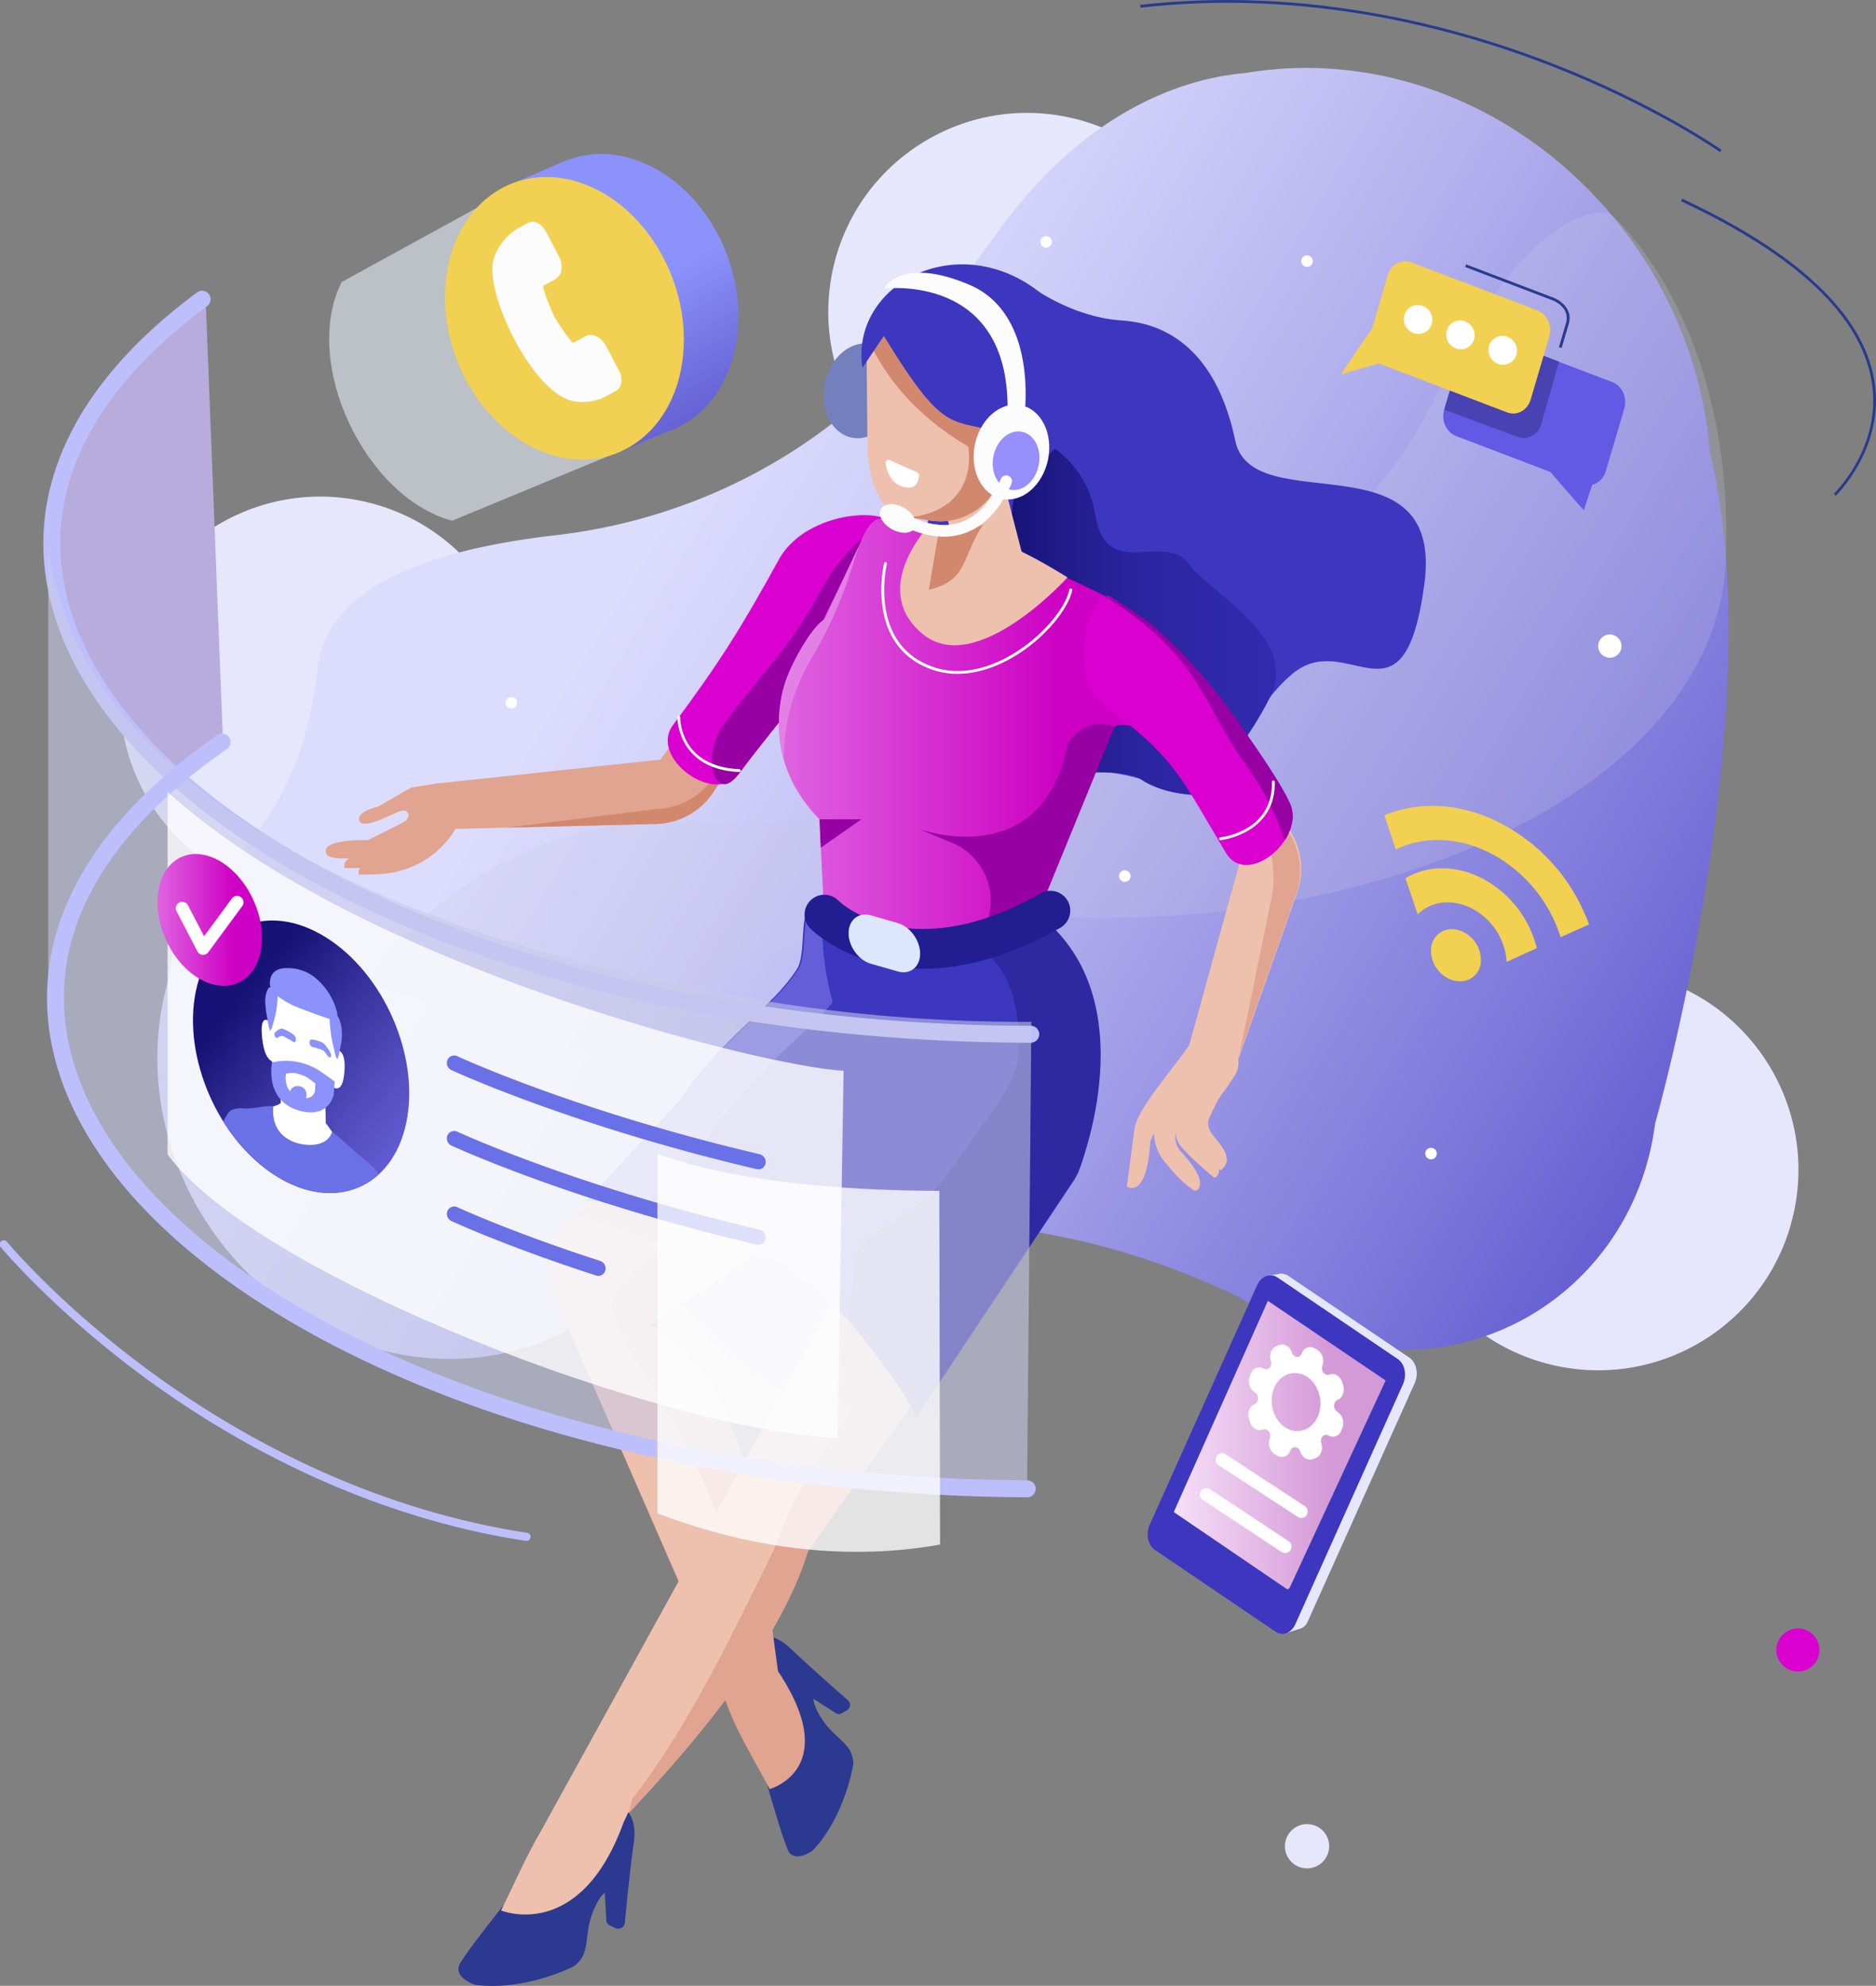<svg xmlns="http://www.w3.org/2000/svg" xmlns:xlink="http://www.w3.org/1999/xlink" viewBox="0 0 730.4 772.71"><rect x="0" y="0" width="730.4" height="772.71" fill="#808080" stroke="none"/><defs><style>.cls-1{fill:#e6e6fd;}.cls-2{fill:#e9f1fd;}.cls-2,.cls-26{opacity:0.57;}.cls-3{fill:url(#linear-gradient);}.cls-4{fill:url(#linear-gradient-2);}.cls-5{fill:#c8cae8;opacity:0.24;}.cls-6{fill:#e0a490;}.cls-7{fill:#d2886d;}.cls-8{fill:#da00d0;}.cls-9{fill:#9700a3;}.cls-10,.cls-32{fill:#fff;}.cls-11{fill:#2c3991;}.cls-12{fill:#242085;}.cls-13{fill:#eec0ae;}.cls-14{fill:#3c37be;}.cls-15{fill:#645fd9;}.cls-16{fill:#2e28a1;}.cls-17{fill:url(#linear-gradient-3);}.cls-18{fill:url(#linear-gradient-4);}.cls-19{fill:#7480bd;}.cls-20{fill:#283b8c;}.cls-21{fill:url(#linear-gradient-5);}.cls-22{fill:#bdbffc;}.cls-23{fill:#6259e5;}.cls-24{fill:#4942b2;}.cls-25{fill:#b8acdc;}.cls-26{fill:#c8c9e8;}.cls-27{fill:#221d91;}.cls-28{fill:#dce7fd;}.cls-29{fill:#fcfcfc;}.cls-30{fill:#978ffb;}.cls-31{fill:#e380e6;}.cls-32{opacity:0.78;}.cls-33{fill:url(#linear-gradient-6);}.cls-34{fill:#8b92fb;}.cls-35{fill:#6a71e6;}.cls-36{fill:url(#linear-gradient-7);}.cls-37{fill:#f2d051;}</style><linearGradient id="linear-gradient" x1="227.79" y1="91.34" x2="273.27" y2="172.46" gradientUnits="userSpaceOnUse"><stop offset="0.31" stop-color="#8b92fb"/><stop offset="1" stop-color="#5e59cd"/></linearGradient><linearGradient id="linear-gradient-2" x1="138.5" y1="150.52" x2="661.6" y2="468.43" gradientUnits="userSpaceOnUse"><stop offset="0.21" stop-color="#dcdcfd"/><stop offset="0.33" stop-color="#d0cff9"/><stop offset="0.55" stop-color="#b0aded"/><stop offset="0.85" stop-color="#7c77da"/><stop offset="0.99" stop-color="#605ad0"/></linearGradient><linearGradient id="linear-gradient-3" x1="388.76" y1="238.68" x2="496.79" y2="238.68" gradientUnits="userSpaceOnUse"><stop offset="0.03" stop-color="#171275"/><stop offset="0.23" stop-color="#211b8b"/><stop offset="0.48" stop-color="#29249e"/><stop offset="0.73" stop-color="#2e28a9"/><stop offset="1" stop-color="#302aad"/></linearGradient><linearGradient id="linear-gradient-4" x1="303.23" y1="285.24" x2="452.83" y2="285.24" gradientUnits="userSpaceOnUse"><stop offset="0" stop-color="#df64e1"/><stop offset="0.74" stop-color="#cd00c3"/></linearGradient><linearGradient id="linear-gradient-5" x1="457.04" y1="562.27" x2="539.54" y2="562.27" gradientUnits="userSpaceOnUse"><stop offset="0.01" stop-color="#f5def8"/><stop offset="0.74" stop-color="#d499d7"/></linearGradient><linearGradient id="linear-gradient-6" x1="92.07" y1="390.53" x2="157.17" y2="443.94" gradientUnits="userSpaceOnUse"><stop offset="0" stop-color="#171275"/><stop offset="0.26" stop-color="#2d2890"/><stop offset="0.75" stop-color="#524cbe"/><stop offset="0.99" stop-color="#605ad0"/></linearGradient><linearGradient id="linear-gradient-7" x1="61.3" y1="357.96" x2="102.01" y2="357.96" xlink:href="#linear-gradient-4"/></defs><title>Ресурс 1</title><g id="Слой_2" data-name="Слой 2"><g id="image"><circle class="cls-1" cx="399.88" cy="121.32" r="77.39" transform="translate(200.18 488.4) rotate(-78.33)"/><circle class="cls-1" cx="622.24" cy="455.22" r="77.98" transform="translate(50.54 972.5) rotate(-78.33)"/><circle class="cls-1" cx="124.71" cy="271.23" r="77.98" transform="translate(-166.14 338.49) rotate(-78.33)"/><path class="cls-2" d="M197,74.66l-64,35.1c-15.75,31.52,9.16,83.74,43,92.86l79.16-32.72Z"/><path class="cls-3" d="M248.31,62.51c-10.15-3.69-20.06-3.34-28.55.26h0l-.3.13-.11,0L195.63,73.1l4.13,9.36a52.78,52.78,0,0,0-4.68,15.72c-4,28.93,13.25,59.86,38.61,69.09,1.35.49,2.69.89,4,1.24L241,176l18.63-8a36,36,0,0,0,5.42-2.32l0,0h0c11.28-6,19.59-18,21.83-34.05C291,102.67,273.67,71.74,248.31,62.51Z"/><path class="cls-4" d="M666.29,178.33c-.15-.65-.33-1.29-.5-1.94C659.64,98.25,596.31,32.51,519.08,26.83a141.28,141.28,0,0,0-34.23,1.6c-19.05,1.57-58.54,11-94,58.68-8.16,11-15.85,21.65-23,31.84-35.25,50.2-90.56,82.31-151.5,89.31-41.41,4.75-88.62,17-92.59,51.5-8.84,76.71-54,78.35-58,120.78a108.31,108.31,0,0,0-4.49,31.12c0,60.2,47.52,112.5,106.13,116.81a100.29,100.29,0,0,0,36.37-3.89h0a96.11,96.11,0,0,0,38.54-22.38c48-22.46,136.48-47.21,240.17,2.53A110.4,110.4,0,0,0,538.24,525c54,4,99.41-34.65,106.13-87.7h0S689.69,277.66,666.29,178.33Z"/><path class="cls-5" d="M142.46,382.19S187.11,312.37,276,319.81,518.3,239,558,156.14s68.94-73,68.94-73S675,123.25,672,216.82,529.3,365.08,404.25,356.25s-157.24,60-157.24,60Z"/><path class="cls-6" d="M294.44,245.87l-37.39,49.71L169.8,304.9l6.84,17.64,78.1-1.93A27.49,27.49,0,0,0,277.16,308l41.91-65.12Z"/><path class="cls-7" d="M277.93,302.2a27.49,27.49,0,0,1-22.43,12.6l-58,7.24-20.13.5,78.1-1.93A27.49,27.49,0,0,0,277.93,308l41.91-65.12-4,.49Z"/><path class="cls-8" d="M348.23,216.24c-13.92,29.58-41.09,58.68-60.59,84.88-9.31,12.51-35-6.38-25.68-18.91,18.23-24.49,26.54-37.7,41.27-64.47,11.87-21.59,52.41-21.62,45.75-7.45Z"/><path class="cls-9" d="M348.23,216.24c-13.92,29.58-41.09,58.68-60.59,84.88-9.31,12.51-15-6.92-5.69-19.45,18.23-24.49,24.31-27.42,39-54.19,11.87-21.59,34.66-31.37,28-17.2Z"/><path class="cls-10" d="M287.79,300.38h0c-24.12-1.07-24.06-21.06-24.06-21.27a.52.52,0,0,1,.56-.54.55.55,0,0,1,.54.56c0,.78,0,19.13,23,20.15a.55.55,0,0,1,0,1.1Z"/><path class="cls-6" d="M140.1,334.46s15,1.76,17.81-1.34S139.4,326.45,140.1,334.46Z"/><path class="cls-6" d="M149.4,336.46s13.71-1.19,23.81-17C173.21,319.49,146.73,332.15,149.4,336.46Z"/><path class="cls-6" d="M152.75,339.49a35.79,35.79,0,0,0,25.77-19.1s-5.75-5.1-8.57-3.64C162.45,320.64,150.81,336.35,152.75,339.49Z"/><path class="cls-6" d="M134.09,337.74s15.08.62,17.66-2.69S132.78,329.82,134.09,337.74Z"/><path class="cls-6" d="M139.67,340.26s15.08.62,17.66-2.69S138.36,332.35,139.67,340.26Z"/><path class="cls-6" d="M177.8,319.13,157.9,330.8s-28.57,6.13-30.77,1.49c-2.87-6,16-5.39,16-5.39s15.19-7.31,15.15-7.82c0-.22,1.14-1.36.64-2.39-.85-1.74-1.69-1.46-3.6-.92l-6.39,2.8s-8.62,4.1-9.13.35c-.47-3.36,7.42-5.05,7.42-5.05L160,306.46l9.8-1.56A9.75,9.75,0,0,1,180.43,311l.11.29A6.39,6.39,0,0,1,177.8,319.13Z"/><path class="cls-11" d="M329.77,665.46l-2,1.13a2.36,2.36,0,0,1-3.22-.87h0a2.36,2.36,0,0,1,.87-3.22l2-1.13a2.36,2.36,0,0,1,3.22.87h0A2.36,2.36,0,0,1,329.77,665.46Z"/><path class="cls-11" d="M325.28,666.5l-9-5.76a2.36,2.36,0,0,1-.72-3.26h0a2.36,2.36,0,0,1,3.26-.72l9,5.76a2.36,2.36,0,0,1,.72,3.25h0A2.36,2.36,0,0,1,325.28,666.5Z"/><path class="cls-11" d="M296.58,636.78c-5.66-.51-14,2.32-15.06,6l7.93,16.65-.39,1.47c2.9,8.17,12.72,46.81,17.55,58.66,2.46,6,9.88.43,9.88.43,12.87-13.74,15.74-33.75,15.74-33.75-.3-9.58-9.31-9.21-14.87-22.36-.94-2.22-.93-6,.94-5.47l10.24,7.37,1.66-4.15s-13.76-11.92-22.69-20.46C303.8,637.63,299.74,636.2,296.58,636.78Z"/><path class="cls-6" d="M279,644.17l1.3,10.56c4.43,15.81,9.7,23.39,19.37,41.41,0,0,29.27-8,2.25-47.35C289.71,624.87,279,644.17,279,644.17Z"/><path class="cls-12" d="M248.61,481.41s44.31,81,86.73,59.74,12.89-106.73,12.89-106.73Z"/><path class="cls-6" d="M332.83,415.27,230.48,467.79a30,30,0,0,0-13.81,38.73L286.73,667l17.63-6.55c-9.87-66.39-9.89-118.53-51.09-145.15l109-72.06Z"/><path class="cls-13" d="M239,504.52c5.88-14,57.4-44.85,57.4-44.85l-8.56-21.62-57.32,29.41a30,30,0,0,0-13.81,38.73l54.84,125.62c8.82,2.13,18.39-1.15,10.79-31.05C269.68,551.09,233.08,518.49,239,504.52Z"/><path class="cls-13" d="M414.08,463,314.64,603.38c-10.81,35.45-44.54,77.87-91.69,124.36l-15.09-10.26L298.16,553.7,381,403.07Z"/><path class="cls-6" d="M313.28,526.2s24.72,26.15,23.47,46l14.74-20.81,6.75-33-31.48-17.17Z"/><path class="cls-6" d="M223.36,472.56s41.41,12.83,47.08,17,13-1.79,13-1.79l5.74-4.93s-34.95-17.14-58-15.68Z"/><path class="cls-6" d="M414.08,463,314.64,603.38c-10.81,35.45-44.54,77.87-91.69,124.36l2.24-5.4c30.72-26.28,54-73.71,77.24-121.73,11.17-36.92,59.91-88,99.16-153.19Z"/><path class="cls-14" d="M319.07,352.45c0-.21,16.31-15.69,16.27-15.87,0,0-23.84-1.23,8.14,9,8.35,2.66,34.81,5.51,41.11,12.41,13.48,14.77,35.7,9.48,41.21,47.82,2.52,17.48-2.32,46.71-8.37,54.55l-60.62,91s-35.27-80-128.49-84.1l35.93-38.47c18.36-27.1,35.52-35.56,46-51.62,3-4.55,1.73-16.1,3.44-21.29C314.71,352.76,318.67,354.52,319.07,352.45Z"/><path class="cls-15" d="M336,336.5s-15.79-.82-4.43,4.38C334.08,338.43,336,336.56,336,336.5Z"/><path class="cls-15" d="M274.1,445c23-33.9,44.44-44.49,57.54-64.58,3.71-5.69,2.16-20.14,4.3-26.63,1.29-3.9,6.24-1.69,6.74-4.28,0-.07,1.44-1.47,3.53-3.5-.78-.2-1.49-.39-2.09-.58a119.17,119.17,0,0,1-12.57-4.59c-4.81,4.65-11.82,11.35-11.84,11.49-.4,2.07-4.36.31-5.39,3.42-1.71,5.18-.47,16.74-3.44,21.29-10.47,16.05-27.63,24.52-46,51.62L229,467.16a157.72,157.72,0,0,1,22.1,2.54Z"/><path class="cls-14" d="M425.53,415.26c-3.22,44.64-31.78,49.15-60.6,32.51S320.08,393.25,320.08,360c0,0,16-49.36,44.85-32.72S429.27,363.42,425.53,415.26Z"/><path class="cls-16" d="M377.3,367.1s16.48,4.24,19,31c2.13,22.35-3.52,24.38-27.17,58.54-13.56,19.59-34.2,21.11-35.72,32.9s-3,24.24-3,24.24,19.51,23.12,26.43,37.55l62.72-94.69s25.92-62-10.33-96.56Z"/><path class="cls-11" d="M239.7,750.24l-2.17-1A2.48,2.48,0,0,1,236.3,746h0a2.48,2.48,0,0,1,3.28-1.22l2.17,1A2.48,2.48,0,0,1,243,749h0A2.48,2.48,0,0,1,239.7,750.24Z"/><path class="cls-11" d="M236.05,747l-.6-11.21a2.48,2.48,0,0,1,2.34-2.6h0a2.48,2.48,0,0,1,2.6,2.34l.6,11.21a2.48,2.48,0,0,1-2.34,2.6h0A2.48,2.48,0,0,1,236.05,747Z"/><path class="cls-11" d="M243.86,704.34c-3-5.14-10.54-10.51-14.34-9.19l-9.36,17-1.49.56c-5.21,7.48-32.17,39.52-39.34,50.9-3.64,5.79,5.68,8.7,5.68,8.7,19.61,2.57,38.45-7.22,38.45-7.22,8-6.12,2.17-13.59,10-26.39,1.32-2.16,4.58-4.48,5.24-2.54l0,13.26,4.56-1.13s1.75-19,3.58-31.89C247.55,711,246.28,706.69,243.86,704.34Z"/><path class="cls-13" d="M226.8,693.89l-8.22,7.58c-10.79,13.46-14,22.6-23.49,41.9,0,0,30.71,12.78,47.74-34.38C255.75,683.88,226.8,693.89,226.8,693.89Z"/><path class="cls-14" d="M398.87,109.69s16.86,13.64,37.82,15,37.65,15.33,44.24,46.77,81.63-2.86,73.61,56-29.55,16.67-51.3,34.68-27.61,56.13-53.88,43.07-95.81,3.41-98.1-45.77S398.87,109.69,398.87,109.69Z"/><path class="cls-17" d="M397.9,168s24.39,6.51,28.58,32.45,26.9,6.4,36.21,18.79,43.25,28.88,31.75,52.11a132,132,0,0,1-28.82,38s-12.51,0-21.69-6.27-55.17,1.14-55.17,1.14V241Z"/><path class="cls-18" d="M441,238.31c-3.36-3.81-55.39-29-83.26-34-13.51-2.44-17-6.61-22.41,6-2.62,6-11.83,24.82-15,31.35-3.46,3.43-19,20.24-16.87,44.75,1.25,14.7,8.84,25.53,15.64,32.44.8,18.43,1.61,34.95,2,38.34,0,0,36.43,26.91,83.14-.91l19.5-57.31L434,282.68c2.61-1.6,11.87.82,11.87.82C447.66,267.92,463.21,263.45,441,238.31Z"/><circle class="cls-1" cx="508.88" cy="718.38" r="8.62" transform="translate(-297.58 1071.43) rotate(-78.33)"/><ellipse class="cls-19" cx="335.35" cy="152.08" rx="18.59" ry="14.53" transform="translate(119.21 450.18) rotate(-78.45)"/><path class="cls-20" d="M714.73,192.9l-.74-.77c.19-.18,18.87-18.29,14.74-43.6C724.58,123,699.6,99.38,654.49,78.3l.45-1c45.45,21.25,70.63,45.15,74.85,71S714.93,192.71,714.73,192.9Z"/><path class="cls-20" d="M669.64,59.16C669.39,59,644.22,41.35,604,25.69,566.89,11.24,509-4.44,444,3L443.9,1.9c65.22-7.42,123.29,8.3,160.52,22.8C644.75,40.41,670,58.12,670.26,58.29Z"/><path class="cls-1" d="M501.28,635.25,454,602.58c-2.82-1.9-3.8-6.33-2.2-9.89l41.82-93.18c1.6-3.56,5.18-4.9,8-3l47,31.74c2.82,1.9,3.8,6.33,2.2,9.89l-41.63,92.74c-1.05,2.34-2.2,2.67-4.52,3.33Z"/><path class="cls-1" d="M503.25,542.48s-53.05,53.77-51.45,50.21l41.74-96.34,4.3-.59a4.79,4.79,0,0,1,3.77.75l47,31.74a6.93,6.93,0,0,1,2.73,4.2Z"/><path class="cls-14" d="M496.56,634.86,449.7,603.13c-2.82-1.9-3.66-6.31-2.06-9.87l41.82-93.18c1.6-3.56,5.1-4.91,7.92-3l46.82,31.73c2.82,1.9,3.63,6.31,2,9.87l-41.82,93.18C502.81,635.41,499.38,636.76,496.56,634.86Z"/><path class="cls-21" d="M500.94,618.26,457,588.35l36.63-82.19,45.86,31-37.1,80.08C502.12,617.91,501.57,618.69,500.94,618.26Z"/><path class="cls-13" d="M449.37,283.53l33.13,52.64L460.43,416l18.63,4.92,26-73.67a27.49,27.49,0,0,0-3.79-25.45l-45.92-62.35Z"/><path class="cls-6" d="M500.82,322.49l-45.92-62.35-2.06,8.3,35.92,48.77c5.4,7.33,8.21,20.32,6.66,30.39L482.21,412l-3.61,9.59,26-73.67A27.49,27.49,0,0,0,500.82,322.49Z"/><path class="cls-13" d="M362.21,203.89s-24.16,24.95-3.21,42.63,56.63-21.84,56.63-21.84C396.91,213,378.9,205,362.21,203.89Z"/><path class="cls-13" d="M373.14,218.28,361.62,173.8l27.87,8.83,9.37,36.32C400.86,224.87,381.48,241,373.14,218.28Z"/><path class="cls-13" d="M362.54,202.58,354,201.29c-9.84-.36-15.27-11.16-16.24-26l-.42-44.36c2-13.2,17.26-23.22,30.46-21.23l8.57,1.29a24.35,24.35,0,0,1,20.39,27.62l-6.57,43.59A24.34,24.34,0,0,1,362.54,202.58Z"/><path class="cls-7" d="M362.54,202.58,354,201.29c16.37-1.59,25-12.21,23-27.49-21.35-12.66-32.72-27.75-39.62-42.88,2-13.2,17.26-23.22,30.46-21.23l8.57,1.29a24.35,24.35,0,0,1,20.39,27.62l-6.57,43.59A24.34,24.34,0,0,1,362.54,202.58Z"/><path class="cls-7" d="M365.61,206.13c3.7.81,13.15-.11,17.2-2-8.6,12.6-5.57,21.57-21.19,25.38Z"/><path class="cls-14" d="M344.12,130.72c25,40.75,25.7,31,48,38.54l-2.31,6.81c-2.33,6.86-.17.81,3.73,6.91l4.22,1.35s55.76-30.79,8-69.83c-32.35-26.42-74.84-4-70,28.62Z"/><path class="cls-13" d="M394.79,186.72c-4.41,2.47-8.58.56-9.31-4.26s2.25-10.73,6.66-13.21,8.58-.56,9.31,4.26S399.2,184.25,394.79,186.72Z"/><path class="cls-8" d="M431.83,232c30.83,18,51,48.17,69.66,79.27,8.39,14-15.75,34.67-24.17,20.61-17.57-29.34-20-37.52-47.43-57.19-15.14-10.87-5.63-45.19,1.93-42.7Z"/><polygon class="cls-9" points="319.07 318.81 335.35 318.81 319.56 329.84 319.07 318.81"/><path class="cls-9" d="M384.59,358h0a24.48,24.48,0,0,0-13.91-30.07l-12.85-5.35s48.07,17.65,57.81-33.06c0,0,5.89-11.16,18.35-6.81l-27.87,68.07Z"/><path class="cls-10" d="M372.86,262.18A30.27,30.27,0,0,1,361.41,260c-24.61-10-17.26-40.56-17.18-40.87a.55.55,0,1,1,1.07.27c-.07.3-7.19,30,16.53,39.58,11.5,4.65,22.85.8,30.36-3.25,13.1-7.07,22.74-19.15,24.16-26.29a.55.55,0,1,1,1.08.21c-1.47,7.38-11.33,19.82-24.72,27C387.51,259.47,380.51,262.18,372.86,262.18Z"/><path class="cls-22" d="M204.9,599.56l-.25,0c-65.1-10-117.16-40.5-149.38-64.33C20.37,509.39.56,485.58.37,485.35a1.6,1.6,0,1,1,2.47-2c.19.23,19.81,23.8,54.42,49.39,31.91,23.59,83.47,53.79,147.88,63.68a1.6,1.6,0,0,1-.24,3.19Z"/><path class="cls-23" d="M616,188.37l-49.08-18.7c-3.81-1.45-5.88-6.05-4.63-10.27L569.53,135c1.25-4.22,5.35-6.47,9.16-5l49.08,18.7c3.81,1.45,5.88,6.05,4.63,10.27l-7.22,24.43C623.93,187.57,619.83,189.82,616,188.37Z"/><path class="cls-23" d="M600.89,180.44s15.74,18.49,15.8,18,6.78-20.24,6.78-20.24Z"/><path class="cls-20" d="M608,135.4l-1.05-.31,2.65-9c2.12-6.55-4.93-9.17-5.23-9.28l-33.92-12.92.39-1,33.92,12.92c.07,0,8.35,3.08,5.9,10.63Z"/><path class="cls-24" d="M585.11,132.39c-3.81-1.45-15.75,3.13-17,7.36l-5.81,19.65L590.9,170c3.81,1.45,7.91-.8,9.16-5L607,140.73Z"/><path class="cls-25" d="M80.06,116.16l6.67,170.35-21.34,16c-25.48-27.42-87.52-104.11-8.63-166.4Z"/><path class="cls-22" d="M401.31,405.73h0c-92.51-.11-182.11-17.56-252.29-49.14C81.46,326.2,36.29,285.28,21.82,241.39c-7.25-22-6.52-43.92,2.17-65.15C33.09,154,50.81,133,76.66,113.83a3.3,3.3,0,1,1,3.93,5.3C32.16,155.05,14,196.61,28.08,239.32,42,281.44,85.88,320.95,151.72,350.58c69.35,31.21,158,48.45,249.59,48.56a3.3,3.3,0,0,1,0,6.6Z"/><path class="cls-26" d="M18.78,379.3v-181S-3.07,337.69,294.27,388.92a629.61,629.61,0,0,0,107.29,8.68l-1.68,181.69c-89.36.5-193-12.6-288-71.05C33,459.74,18.78,413,18.78,379.3Z"/><path class="cls-22" d="M399.88,582.6h0c-92.53-.46-181.92-18.27-251.7-50.17C80.9,501.7,36.34,460.52,22.68,416.5c-7-22.65-5.6-45.16,4.24-66.89,10.32-22.79,29.75-44.2,57.75-63.63a3.3,3.3,0,0,1,3.76,5.42C35.86,327.89,15.31,370.47,29,414.55c13.09,42.2,56.39,81.94,121.92,111.88,69,31.51,157.38,49.12,249,49.57a3.3,3.3,0,0,1,0,6.6Z"/><circle class="cls-8" cx="700" cy="642.01" r="8.38" transform="translate(-70.34 1197.68) rotate(-78.33)"/><path class="cls-9" d="M428,230.8s18.44,10.14,30.66,25,13.55,23.58,26.86,42.5,14.06,30.11,15.13,28.07c0,0,3.82-6.18,2.34-11.41,0,0,.68-3.82-21.46-34.76S442.27,236.38,428,230.8Z"/><path class="cls-10" d="M475.19,326.9a.55.55,0,0,1-.05-1.1c.83-.09,20.45-2.33,20.08-21.56a.55.55,0,0,1,.54-.56h0a.55.55,0,0,1,.55.54c.39,20.26-20.85,22.66-21.06,22.68Z"/><path class="cls-27" d="M359.38,376.93c-27.78,0-42.91-14.67-43.85-15.61a7.7,7.7,0,0,1,10.86-10.92c1.22,1.17,28,26.09,79-2.89A7.7,7.7,0,0,1,413,360.89C391.83,372.93,373.88,376.93,359.38,376.93Z"/><path class="cls-28" d="M349.55,378l-10.48-3c-4.78-1.36-8.69-6.72-8.69-11.89h0c0-5.18,3.91-8.29,8.69-6.93l10.48,3c4.78,1.36,8.69,6.72,8.69,11.89h0C358.24,376.26,354.33,379.38,349.55,378Z"/><ellipse class="cls-29" cx="393.8" cy="175.89" rx="18.59" ry="14.53" transform="translate(142.63 526.51) rotate(-78.45)"/><ellipse class="cls-30" cx="395.6" cy="179.27" rx="11.5" ry="8.99" transform="translate(140.75 530.96) rotate(-78.45)"/><path class="cls-29" d="M344.12,112.33s49-6.52,48.17,47.66l6.59,1.14s5.42-38.84-21.37-50.28S344.12,112.33,344.12,112.33Z"/><ellipse class="cls-29" cx="349.55" cy="201.72" rx="4.79" ry="7.55" transform="translate(2.98 408.51) rotate(-60.81)"/><path class="cls-29" d="M367.37,208.83A34.24,34.24,0,0,1,350,203.61a2.27,2.27,0,0,1,2.53-3.78c.17.11,10.26,6.67,20.6,3.65,6.84-2,12.41-7.77,16.54-17.14a2.27,2.27,0,1,1,4.16,1.83c-4.71,10.67-11.25,17.29-19.46,19.68A25,25,0,0,1,367.37,208.83Z"/><path class="cls-31" d="M305.35,296.37s-5.93-18.23,2.26-35.67S321,241,321,241l13.38-28.49-3.69,11.39a158.37,158.37,0,0,1-14.36,31.57C310.85,264.71,304.58,279.25,305.35,296.37Z"/><path class="cls-10" d="M346.26,179l10.85,4.79a1.3,1.3,0,0,1,.71,1.27c-.13,2-1.09,6.24-7,4.11-4.13-1.5-5.52-6.06-6-8.79C344.69,179.42,345.48,178.65,346.26,179Z"/><path class="cls-13" d="M439.12,461.88a3.36,3.36,0,0,0,3.19-.06l0,0c3.05-1.66,4.92-7.58,5.53-17.6.1-.34.67-1.58,1.49-3.28a17.49,17.49,0,0,0,3,9.61c7.25,9.67,12.44,12.59,12.65,12.71l.3.16.32-.11a2.62,2.62,0,0,0,1.54-1.9c.7-2.82-1.87-7.41-7.62-13.65-1.55-1.68-2.16-4.1-1.82-7.22a9.46,9.46,0,0,0,1.88,5.24C463,450.12,472,457.66,472.43,458l.36.3.43-.19a2.5,2.5,0,0,0,1.31-1.87,4.37,4.37,0,0,0,0-1.58l.18.21.5.58.57-.51c4.22-3.74.35-8.46-2.47-11.91-.36-.45-.72-.88-1.05-1.3-1.28-1.63-2.47-4.25-1.6-6.26,2.4-5.55,4.56-9.47,6.08-11,.37-.38,2.77-4.19,3.17-4.7,7.43-9.78-4.68-18.95-16.18-14.16-7.63,11.35-21.27,26-22.07,34.05l-.05.11-2.89,21.91Z"/><path class="cls-32" d="M65.25,308.13V449.22c35.54,48.11,194,107.6,260.86,110.29l2.33-142.87C299.35,415.34,140.67,376.71,65.25,308.13Z"/><path class="cls-33" d="M158.22,436.7c-5.3,25.68-28,35.07-50.59,21s-36.68-46.34-31.38-72,28-35.07,50.59-21S163.52,411,158.22,436.7Z"/><path class="cls-10" d="M129.4,440.77c.18,0,.12-.18-.11-.44-.73-.85-1.32-1.87-2-2.72a5.33,5.33,0,0,1-.46-.53c0-.32,0-.68,0-1l-.15-6.49c0-.47-.58-.71-.56-.24,0,.16,0,.33,0,.49l-.15-2.33-16.54-7.05c.08.5.15,1,.19,1.63-.16-.25-.48-.3-.47.06l.15,6.37c0,.18.05.52,0,.74,0-.14-.48.29-.6.37-.63.42-2.1.74-2.73,1.16l-2.78,1.88c.3-.2-2.12,3.9.86,2.08-.66.63-7.55,2.1-7.55,2.1l21.88,12,16.5-.35Z"/><path class="cls-10" d="M131.52,408.65c-.36-.09-.37.64,0,.73,2.91.75,2.06,7,1.81,8.92.2-1.74.73-4.69.37-6.63a9.34,9.34,0,0,0-1.26-2.35c-.38-.64-.77.26-1.28.24l-1.8,12.81.11.07a.61.61,0,0,0,.26.65c3.21,1.75,4-2.52,4.3-5.47C134.27,415.38,134.65,409.45,131.52,408.65Z"/><path class="cls-10" d="M106.56,412.46a3,3,0,0,1-.62-.26,4.82,4.82,0,0,0,.75.18L104.6,398a1.37,1.37,0,0,0-.23-.13l.07,0c.37.21.36-.53,0-.73-3.14-1.77-2.63,4.48-2.34,7,.39,3.24,1.26,8.19,4.45,9.07C106.92,413.3,106.93,412.56,106.56,412.46Z"/><path class="cls-10" d="M129.53,396a19,19,0,0,0-8.35-11c-1.05-.56-2.12-1-3.17-1.45h0l-.16-.07h0c-3.17-1.3-6.29-2.41-8.84-.77s-3.47,5.08-3.89,8.78a73.23,73.23,0,0,0,.23,14.28c.32,3.63.27,7.5,1.41,11.24,1.5,4.93,4.39,8.14,7.67,11.09a11,11,0,0,0,9.76,2.82c3.5-.52,5.52-3.94,5.9-8.53.31-3.77.72-7.5.89-11.34A44.15,44.15,0,0,0,129.53,396Z"/><path class="cls-34" d="M128.11,411.34a1.69,1.69,0,0,1-.71-.71c-.89-1.45-1.61-2.1-2.59-2.33-.5-.12-1-.28-1.46-.44a12.11,12.11,0,0,0-1.72-.48h0a1.6,1.6,0,0,1-1.07-1.4c-.13-.77.13-1.57.78-1.51a12.57,12.57,0,0,1,3.9,1.08c1.26.55,2.16,2.05,3,3.38l.35.59c.48.78.43,1.47.15,1.73A.52.52,0,0,1,128.11,411.34ZM121.42,406h0Z"/><path class="cls-34" d="M107.62,403.82a1,1,0,0,1-.23-.14,1.59,1.59,0,0,1-.54-1,1.08,1.08,0,0,1,.33-1.07l.35-.29c.79-.66,1.69-1.4,2.95-.88a17.46,17.46,0,0,1,3.91,2.24,2.41,2.41,0,0,1,.79,2.18c-.12.63-.56.83-1.07.48h0a16.5,16.5,0,0,0-1.72-1c-.47-.25-1-.5-1.46-.81a2,2,0,0,0-2.58.13A.68.68,0,0,1,107.62,403.82Zm-.05-1.35Zm6.74,1.69h0Z"/><path class="cls-34" d="M117,392.4h0q4.88,1.91,9.75,3.55a10,10,0,0,0,3.3.71,1.19,1.19,0,0,0,1.18-.66,4.69,4.69,0,0,0-.2-2.81,25.56,25.56,0,0,0-8.75-13.11,17.17,17.17,0,0,0-11-3.38c-2.61.07-6.08,1-6.21,5.76-.1,3.62,4.07,5.92,5.78,7A34.52,34.52,0,0,0,117,392.4Z"/><path class="cls-34" d="M108.11,387.76h0a1.6,1.6,0,0,0-.06-.61,1.86,1.86,0,0,0-.37-.57L106.33,385a2.77,2.77,0,0,0-.81-.75c-.54-.25-1,.17-1.24.64a10.09,10.09,0,0,0-1,5.13,36.42,36.42,0,0,0,.75,6,23.73,23.73,0,0,0,1.08,4.88c.62,0,1-1.86,1.18-2.51q.53-1.61.92-3.35A42,42,0,0,0,108.11,387.76Z"/><path class="cls-34" d="M128.3,396.35h0a1.26,1.26,0,0,1,.06-.56.56.56,0,0,1,.36-.26l1.36-.47a1.13,1.13,0,0,1,.81-.06,3,3,0,0,1,1.24,1.69,16,16,0,0,1,1,6,26.3,26.3,0,0,1-.73,5.39c-.27,1.22-.45,3.13-1.07,4-.62-.55-1-2.68-1.19-3.52q-.54-2.07-.93-4.14A57.38,57.38,0,0,1,128.3,396.35Z"/><path class="cls-35" d="M147.48,456.95a8.1,8.1,0,0,0-.48-.76h0a26.63,26.63,0,0,0-5.1-5c-1.72-1.38-4-3.38-6.14-5.31s-4.44-3.95-6.18-5.34l-.29-.24-.1.32c-1.85,5.72-10,5.6-14.81,3.7-5.09-2-8.54-6.26-8-13.53l-.11-.39H106a29,29,0,0,0-5.45.47,28.72,28.72,0,0,1-5.37.46,10.13,10.13,0,0,0-5.09.63c-.95.49-2,2.15-3.12,4.45a66.37,66.37,0,0,0,20.66,21.24C122.58,467,137.52,466,147.48,456.95Z"/><path class="cls-34" d="M105.92,413.37l1.33-.24a23,23,0,0,1,10.57.58l.13,0a25.15,25.15,0,0,1,7.62,3.72l4.74,3.4-.35,4.92s-1.61,9.46-13,6.52C102.72,428.62,105.92,413.37,105.92,413.37Z"/><path class="cls-10" d="M111.37,417.74l1.41-.18a8,8,0,0,1,3.54.36l1.53.51a8.7,8.7,0,0,1,2.46,1.3l2.48,1.86-.12,2.67s-.46,4.35-6,2.68C109.79,424.84,111.37,417.74,111.37,417.74Z"/><path class="cls-34" d="M116,431l-.62-.07a3.16,3.16,0,0,1-2.71-3.43l.15-2.1a2.93,2.93,0,0,1,3.17-2.81l.62.07a3.16,3.16,0,0,1,2.71,3.43l-.15,2.1A2.93,2.93,0,0,1,116,431Z"/><path class="cls-36" d="M101.47,370.3C98.9,382.71,88,387.25,77,380.44S59.28,358,61.84,345.62s13.51-17,24.45-10.14S104,357.89,101.47,370.3Z"/><path class="cls-35" d="M295.15,455a3.06,3.06,0,0,1-.55-.08c-72.17-16.91-118.34-38.3-118.8-38.52a3.08,3.08,0,0,1-1.58-4,2.86,2.86,0,0,1,3.88-1.4c.45.21,46.1,21.35,117.6,38.1a3.12,3.12,0,0,1,2.36,3.57A2.8,2.8,0,0,1,295.15,455Z"/><path class="cls-35" d="M295.15,484.36a3.06,3.06,0,0,1-.55-.08c-72.17-16.91-118.34-38.3-118.8-38.52a3.08,3.08,0,0,1-1.58-4,2.86,2.86,0,0,1,3.88-1.4c.45.21,46.1,21.35,117.6,38.1a3.12,3.12,0,0,1,2.36,3.57A2.8,2.8,0,0,1,295.15,484.36Z"/><path class="cls-35" d="M232.82,496.44a3.05,3.05,0,0,1-.79-.15c-35.18-11.37-56-21.05-56.23-21.15a3.08,3.08,0,0,1-1.58-4,2.86,2.86,0,0,1,3.88-1.4c.2.1,20.73,9.63,55.51,20.87a3.11,3.11,0,0,1,2.06,3.74A2.8,2.8,0,0,1,232.82,496.44Z"/><path class="cls-32" d="M365.71,463.37c-41.34-.11-80.36-4-109.75-14.33V588.89C288,601,326,608.12,366,601Z"/><path class="cls-10" d="M79.06,371.54h-.19a2.51,2.51,0,0,1-2-1.34l-8.16-15.67a2.51,2.51,0,0,1,4.45-2.32l6.3,12.1,10.7-14.52a2.51,2.51,0,1,1,4,3L81.08,370.52A2.51,2.51,0,0,1,79.06,371.54Z"/><path class="cls-37" d="M586.79,160.47l-49.08-18.7c-3.81-1.45-5.88-6.05-4.63-10.27l7.22-24.43c1.25-4.22,5.35-6.47,9.16-5l49.08,18.7c3.81,1.45,5.88,6.05,4.63,10.27l-7.22,24.43C594.69,159.68,590.59,161.92,586.79,160.47Z"/><path class="cls-37" d="M534.13,127.93s-12.6,18.12-11.88,17.72,21.42-6.15,21.42-6.15Z"/><path class="cls-10" d="M557.06,127a5.42,5.42,0,0,1-7.47,2.23,5.74,5.74,0,0,1-2.4-7.61,5.42,5.42,0,0,1,7.47-2.23A5.74,5.74,0,0,1,557.06,127Z"/><path class="cls-10" d="M573.55,133a5.42,5.42,0,0,1-7.47,2.23,5.74,5.74,0,0,1-2.4-7.61,5.42,5.42,0,0,1,7.47-2.23A5.74,5.74,0,0,1,573.55,133Z"/><path class="cls-10" d="M590,139a5.42,5.42,0,0,1-7.47,2.23,5.74,5.74,0,0,1-2.4-7.61,5.42,5.42,0,0,1,7.47-2.23A5.74,5.74,0,0,1,590,139Z"/><circle class="cls-10" cx="199.09" cy="273.47" r="2.25"/><circle class="cls-10" cx="437.93" cy="340.87" r="2.25"/><circle class="cls-10" cx="508.88" cy="101.61" r="2.25"/><circle class="cls-10" cx="557.15" cy="448.87" r="2.25"/><circle class="cls-10" cx="407.29" cy="94.11" r="2.25"/><circle class="cls-10" cx="626.77" cy="251.41" r="4.54"/><path class="cls-37" d="M265.67,140.56c-4,28.93-27.87,44.9-53.23,35.67s-42.64-40.16-38.61-69.09,27.87-44.9,53.23-35.67S269.71,111.63,265.67,140.56Z"/><path class="cls-29" d="M220.89,155.36c-15.4-5.91-32.56-43-28.64-54.7l0-.09a21.63,21.63,0,0,1,10.13-12.12l3.12-1.7a4.16,4.16,0,0,1,4,.14,7.39,7.39,0,0,1,3,3.12l5.12,9.72a8.78,8.78,0,0,1,1,5,4.88,4.88,0,0,1-2.35,3.89l-4.68,2.55a1.19,1.19,0,0,0,0,1,70.46,70.46,0,0,0,4.23,11,69.93,69.93,0,0,0,6.67,9.67c.38.47.73.54.79.53l4.68-2.55c2.56-1.4,6.14.31,8,3.79l5.12,9.72c1.59,3,1.06,6.47-1.19,7.7l-3.64,2a19.37,19.37,0,0,1-14.94,1.57Z"/><path class="cls-10" d="M520.66,549.31h0c-1.71-1-1.65-3.9.09-4.59h0c2-.78,2.95-3.35,2.18-5.74l-.39-1.23c-.76-2.39-3-3.69-5-2.91h0c-1.74.69-3.43-1.52-2.68-3.5h0a5.16,5.16,0,0,0-2-6.12l-1-.59a3.44,3.44,0,0,0-5,2h0c-.75,2-3.2,1.76-3.87-.35h0c-.77-2.39-3-3.69-5-2.91l-1,.4c-2,.78-2.95,3.35-2.18,5.74h0c.68,2.11-1.09,4-2.8,3h0a3.44,3.44,0,0,0-5,2l-.44,1.15a5.16,5.16,0,0,0,2,6.12c1.71,1,1.65,3.9-.09,4.59h0c-2,.78-2.95,3.35-2.18,5.74l.39,1.23c.77,2.39,3,3.69,5,2.91h0c1.74-.69,3.43,1.52,2.68,3.5h0a5.16,5.16,0,0,0,2,6.12l1,.59a3.44,3.44,0,0,0,5-2c.75-2,3.2-1.76,3.87.35.76,2.39,3,3.69,5,2.91l1-.4c2-.78,2.95-3.35,2.18-5.74h0c-.68-2.11,1.09-4,2.8-3h0a3.44,3.44,0,0,0,5-2l.44-1.15A5.16,5.16,0,0,0,520.66,549.31Zm-19.89,6.32c-4.8-2.82-7-9.62-4.86-15.19s7.73-7.79,12.53-5,7,9.62,4.86,15.19S505.57,558.45,500.76,555.63Z"/><path class="cls-10" d="M506.67,590.66a2.5,2.5,0,0,1-1.37-.41l-30.89-20.19a2.51,2.51,0,0,1,2.75-4.2L508,586.05a2.51,2.51,0,0,1-1.37,4.61Z"/><path class="cls-10" d="M500.32,604.3a2.49,2.49,0,0,1-1.38-.42l-30.65-20.27a2.51,2.51,0,0,1,2.77-4.19l30.65,20.27a2.51,2.51,0,0,1-1.39,4.6Z"/><path class="cls-37" d="M573.38,353.66a25.23,25.23,0,0,1,13.22,20.6l11.72-5.33a41.92,41.92,0,0,0-20.75-26.88c-10.65-5.67-22-5.39-30.34-.32l4.71,14.08C557.1,350.62,565.53,349.48,573.38,353.66Z"/><path class="cls-37" d="M539,317.23l4.45,13.31c10.79-5.29,24.55-5.1,37.58,1.84a55.63,55.63,0,0,1,26.57,32.31l11.08-5c-.59-1.64-1.27-3.26-2-4.87a71.91,71.91,0,0,0-31.47-34C569.36,312.3,552.62,311.57,539,317.23Z"/><path class="cls-37" d="M558.53,375.42c.1.18.19.37.3.55s.37.59.58.88.38.51.58.75.38.45.58.67.58.56.89.83.34.31.53.45a11.94,11.94,0,0,0,1.65,1.08,11.06,11.06,0,0,0,1.77.74c.21.07.42.11.63.16a10,10,0,0,0,1.11.23c.27,0,.53.06.8.07s.57,0,.85,0a8.5,8.5,0,0,0,.92-.08c.18,0,.36-.07.53-.11a7.7,7.7,0,0,0,4.56-2.83h0a8,8,0,0,0,.6-.88,7.12,7.12,0,0,0,.65-1.31,9.13,9.13,0,0,0,.46-1.89,12.2,12.2,0,0,0-6.45-11.91c-4.45-2.37-9.26-1.29-11.59,2.31a8.31,8.31,0,0,0-.84,1.69,7.82,7.82,0,0,0-.36,1.46,9.76,9.76,0,0,0-.13,1.14h0a10.43,10.43,0,0,0,.16,2.38A11.91,11.91,0,0,0,558.53,375.42Z"/></g></g></svg>
